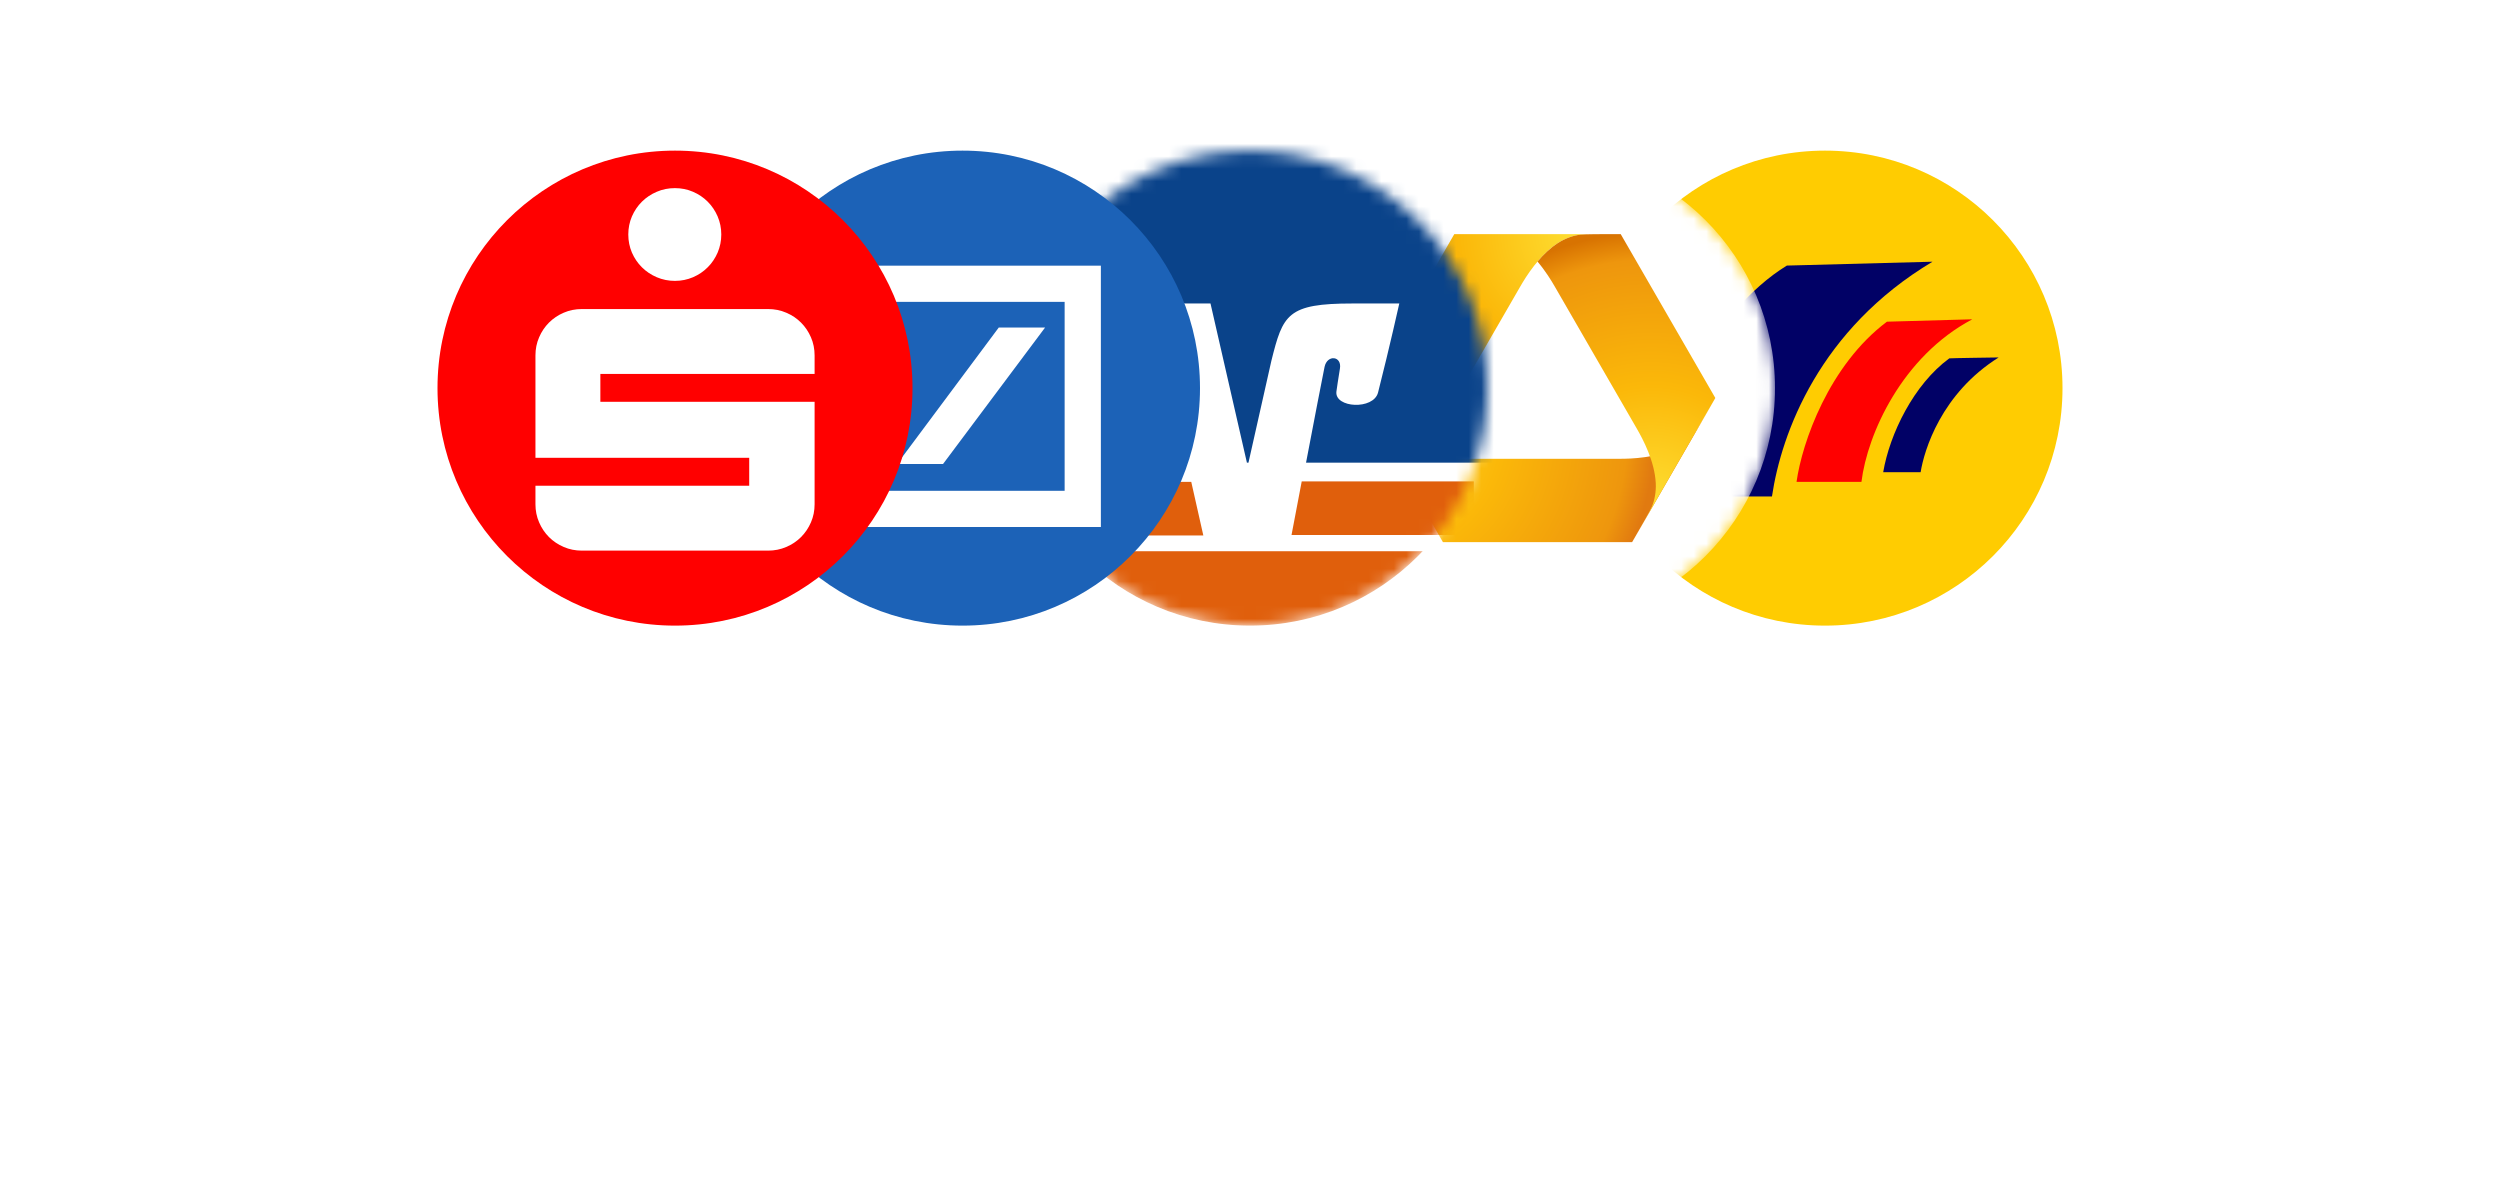 <svg width="200" height="95" viewBox="0 0 200 95" fill="none" xmlns="http://www.w3.org/2000/svg">
<g filter="url(#filter0_d_4322_10999)">
<path d="M146 50.05C156.493 50.05 165 41.543 165 31.05C165 20.556 156.493 12.05 146 12.05C135.507 12.05 127 20.556 127 31.05C127 41.543 135.507 50.05 146 50.05Z" fill="#FFCC01"/>
<path d="M142.949 21.246L154.601 20.937C145.56 26.337 142.515 34.618 141.757 39.717H131.738C132.473 34.128 137.009 24.872 142.949 21.246Z" fill="#010166"/>
<path d="M155.945 28.669C155.969 28.651 159.895 28.595 159.895 28.595C155.283 31.486 153.931 36.036 153.65 37.775H150.656C151.175 34.715 153.101 30.749 155.945 28.669Z" fill="#010166"/>
<path d="M150.955 25.735L157.784 25.544C152.178 28.503 149.385 34.714 148.916 38.55H143.723C144.162 35.405 146.315 29.215 150.955 25.735Z" fill="#FF0000"/>
</g>
<g filter="url(#filter1_d_4322_10999)">
<mask id="mask0_4322_10999" style="mask-type:luminance" maskUnits="userSpaceOnUse" x="104" y="12" width="38" height="39">
<path d="M142 31.05C142 20.556 133.493 12.05 123 12.05C112.507 12.05 104 20.556 104 31.05C104 41.543 112.507 50.05 123 50.05C133.493 50.05 142 41.543 142 31.05Z" fill="white"/>
</mask>
<g mask="url(#mask0_4322_10999)">
<path d="M123 50.05C133.493 50.05 142 41.543 142 31.05C142 20.556 133.493 12.05 123 12.05C112.507 12.05 104 20.556 104 31.05C104 41.543 112.507 50.05 123 50.05Z" fill="white"/>
<path d="M116.354 18.729C116.349 18.729 116.343 18.731 116.339 18.737L110.758 28.404L109.008 31.436L108.805 31.787L108.778 31.832C108.777 31.836 108.777 31.842 108.78 31.849L114.097 41.057V41.019C113.981 40.808 113.899 40.645 113.854 40.542C113.632 40.039 113.506 39.343 113.539 38.665C113.629 36.883 114.577 35.124 115.053 34.298C116.172 32.362 118.333 28.617 118.333 28.617C118.333 28.617 120.495 24.873 121.613 22.936C122.089 22.111 123.139 20.41 124.639 19.441C125.207 19.074 125.876 18.836 126.421 18.776C126.82 18.731 128.146 18.729 129.649 18.729H116.354Z" fill="url(#paint0_radial_4322_10999)"/>
<path d="M108.824 31.922C108.908 32.068 108.991 32.213 109.073 32.354L108.824 31.922ZM135.568 34.62C135.243 35.063 134.704 35.522 134.1 35.831C132.511 36.644 130.514 36.703 129.562 36.703H123.001H116.441C115.489 36.703 113.49 36.644 111.903 35.831C111.299 35.522 110.76 35.063 110.434 34.62C110.228 34.339 109.699 33.438 109.073 32.354L110.407 34.666L115.428 43.362C115.43 43.367 115.436 43.37 115.442 43.37H130.562C130.566 43.37 130.573 43.366 130.575 43.361L137.163 31.951C136.437 33.209 135.8 34.305 135.568 34.62Z" fill="url(#paint1_radial_4322_10999)"/>
<path d="M126.419 18.775C125.874 18.835 125.206 19.073 124.637 19.441C124.009 19.846 123.461 20.38 123 20.924C123.641 21.679 124.112 22.454 124.388 22.935C125.507 24.872 127.669 28.617 127.669 28.617C127.669 28.617 129.83 32.361 130.949 34.297C131.425 35.123 132.373 36.882 132.462 38.665C132.495 39.342 132.367 40.038 132.148 40.542C131.993 40.894 131.381 41.963 130.669 43.196L137.223 31.845C137.223 31.845 137.224 31.844 137.224 31.842V31.835C137.224 31.833 137.223 31.831 137.222 31.831L129.661 18.737C129.659 18.731 129.653 18.728 129.647 18.728C128.145 18.728 126.819 18.73 126.419 18.775Z" fill="url(#paint2_radial_4322_10999)"/>
</g>
</g>
<g filter="url(#filter2_d_4322_10999)">
<mask id="mask1_4322_10999" style="mask-type:luminance" maskUnits="userSpaceOnUse" x="81" y="12" width="38" height="39">
<path d="M119 31.05C119 20.556 110.493 12.05 100 12.05C89.507 12.05 81 20.556 81 31.05C81 41.543 89.507 50.05 100 50.05C110.493 50.05 119 41.543 119 31.05Z" fill="white"/>
</mask>
<g mask="url(#mask1_4322_10999)">
<path d="M119 31.05C119 20.556 110.493 12.05 100 12.05C89.507 12.05 81 20.556 81 31.05C81 41.543 89.507 50.05 100 50.05C110.493 50.05 119 41.543 119 31.05Z" fill="#E05F0C"/>
<path d="M81 18.001V44.098H119V18.001H81Z" fill="white"/>
<path d="M104.138 38.511C103.763 40.479 103.445 42.151 103.322 42.8H117.907V38.511H104.138ZM81.785 38.55V42.839H96.267L95.301 38.55H81.785Z" fill="#E05F0C"/>
<path d="M88.901 28.716L87.847 24.279H96.84L99.753 37.015H99.877L101.712 28.857C102.636 25.152 102.985 24.279 108.196 24.279H111.943C111.943 24.279 111.186 27.694 110.245 31.399C109.886 32.812 106.757 32.645 106.913 31.325C106.929 31.187 107.077 30.194 107.194 29.487C107.365 28.47 106.178 28.343 105.965 29.35C105.813 30.071 105.125 33.65 104.483 37.015H119.908V10.727H79.785V37.015H94.894L93.027 28.722L88.901 28.716Z" fill="#0A438A"/>
</g>
</g>
<g filter="url(#filter3_d_4322_10999)">
<path d="M77 50.05C87.493 50.05 96 41.543 96 31.05C96 20.556 87.493 12.05 77 12.05C66.507 12.05 58 20.556 58 31.05C58 41.543 66.507 50.05 77 50.05Z" fill="#1C62B7"/>
<path d="M67.246 21.252H88.07V42.16H67.246V21.252ZM79.9 26.204L71.766 37.121H75.442L83.606 26.204H79.9ZM70.145 39.264H85.171V24.148H70.145V39.264Z" fill="white"/>
</g>
<g filter="url(#filter4_d_4322_10999)">
<path d="M54 50.05C64.493 50.05 73 41.543 73 31.05C73 20.556 64.493 12.05 54 12.05C43.507 12.05 35 20.556 35 31.05C35 41.543 43.507 50.05 54 50.05Z" fill="#FF0000"/>
<path d="M50.263 18.759C50.263 18.246 50.362 17.765 50.554 17.313C50.75 16.864 51.016 16.47 51.353 16.134C51.693 15.8 52.087 15.534 52.542 15.342C52.994 15.146 53.478 15.05 53.991 15.05C54.507 15.05 54.988 15.146 55.44 15.342C55.889 15.534 56.283 15.8 56.616 16.134C56.953 16.47 57.216 16.864 57.411 17.313C57.603 17.765 57.703 18.246 57.703 18.759C57.703 19.272 57.603 19.756 57.411 20.208C57.216 20.656 56.953 21.051 56.616 21.384C56.283 21.721 55.889 21.984 55.44 22.179C54.988 22.371 54.507 22.471 53.991 22.471C53.478 22.471 52.994 22.371 52.542 22.179C52.087 21.984 51.693 21.721 51.353 21.384C51.016 21.051 50.75 20.656 50.554 20.208C50.362 19.756 50.263 19.272 50.263 18.759ZM46.545 44.05C46.032 44.05 45.551 43.954 45.099 43.758C44.647 43.566 44.256 43.3 43.919 42.967C43.586 42.63 43.32 42.239 43.128 41.787C42.932 41.335 42.836 40.854 42.836 40.341V38.857H59.937V36.623H42.836V28.433C42.836 27.92 42.932 27.436 43.128 26.987C43.32 26.535 43.586 26.144 43.919 25.808C44.256 25.474 44.647 25.208 45.099 25.016C45.551 24.82 46.032 24.724 46.545 24.724H61.45C61.963 24.724 62.447 24.82 62.899 25.016C63.354 25.208 63.748 25.474 64.082 25.808C64.418 26.144 64.681 26.535 64.877 26.987C65.072 27.436 65.168 27.92 65.168 28.433V29.917H48.029V32.142H65.168V40.341C65.168 40.854 65.072 41.335 64.877 41.787C64.681 42.239 64.418 42.63 64.082 42.967C63.748 43.3 63.354 43.566 62.899 43.758C62.447 43.954 61.963 44.05 61.45 44.05H46.545Z" fill="white"/>
</g>
<path d="M68.933 62.963C68.933 63.454 68.81 63.909 68.564 64.327C68.319 64.736 67.955 65.068 67.473 65.323C66.991 65.569 66.404 65.692 65.713 65.692C65.031 65.692 64.421 65.578 63.885 65.35C63.348 65.114 62.916 64.777 62.589 64.341C62.27 63.904 62.088 63.395 62.043 62.813H64.089C64.135 63.204 64.29 63.531 64.553 63.795C64.826 64.05 65.186 64.177 65.631 64.177C66.031 64.177 66.336 64.072 66.545 63.863C66.763 63.645 66.873 63.367 66.873 63.031C66.873 62.731 66.786 62.485 66.614 62.294C66.441 62.094 66.222 61.935 65.959 61.817C65.695 61.698 65.331 61.562 64.867 61.407C64.267 61.207 63.776 61.012 63.394 60.821C63.012 60.62 62.684 60.334 62.411 59.961C62.148 59.588 62.016 59.102 62.016 58.501C62.016 57.673 62.311 57.023 62.902 56.55C63.503 56.068 64.294 55.827 65.276 55.827C66.295 55.827 67.105 56.073 67.705 56.564C68.314 57.055 68.66 57.71 68.742 58.529H66.668C66.614 58.183 66.468 57.901 66.231 57.683C65.995 57.455 65.672 57.342 65.263 57.342C64.908 57.342 64.621 57.437 64.403 57.628C64.185 57.81 64.076 58.078 64.076 58.433C64.076 58.715 64.158 58.952 64.321 59.143C64.494 59.324 64.708 59.474 64.963 59.593C65.226 59.711 65.581 59.843 66.027 59.989C66.645 60.207 67.146 60.411 67.528 60.602C67.919 60.794 68.251 61.08 68.524 61.462C68.796 61.844 68.933 62.344 68.933 62.963ZM73.297 57.942C74.034 57.942 74.693 58.096 75.275 58.406C75.866 58.715 76.33 59.165 76.667 59.757C77.004 60.339 77.172 61.025 77.172 61.817C77.172 62.608 77.004 63.295 76.667 63.877C76.33 64.459 75.866 64.909 75.275 65.228C74.693 65.537 74.034 65.692 73.297 65.692C72.56 65.692 71.896 65.537 71.305 65.228C70.723 64.909 70.264 64.459 69.927 63.877C69.591 63.295 69.422 62.608 69.422 61.817C69.422 61.025 69.591 60.339 69.927 59.757C70.264 59.165 70.723 58.715 71.305 58.406C71.896 58.096 72.56 57.942 73.297 57.942ZM73.297 59.606C72.76 59.606 72.305 59.797 71.933 60.179C71.56 60.552 71.373 61.098 71.373 61.817C71.373 62.535 71.56 63.086 71.933 63.468C72.305 63.84 72.76 64.027 73.297 64.027C73.834 64.027 74.288 63.84 74.661 63.468C75.034 63.086 75.221 62.535 75.221 61.817C75.221 61.098 75.034 60.552 74.661 60.179C74.288 59.797 73.834 59.606 73.297 59.606ZM81.724 56.728C81.16 56.691 80.764 56.773 80.537 56.973C80.309 57.173 80.196 57.523 80.196 58.024V58.038H81.724V59.661H80.196V65.596H78.272V59.661H77.303V58.038H78.272V57.86C78.272 56.96 78.527 56.268 79.036 55.786C79.555 55.295 80.319 55.05 81.328 55.05C81.501 55.05 81.633 55.054 81.724 55.063V56.728ZM85.822 57.942C86.559 57.942 87.219 58.096 87.801 58.406C88.392 58.715 88.856 59.165 89.192 59.757C89.529 60.339 89.697 61.025 89.697 61.817C89.697 62.608 89.529 63.295 89.192 63.877C88.856 64.459 88.392 64.909 87.801 65.228C87.219 65.537 86.559 65.692 85.822 65.692C85.085 65.692 84.422 65.537 83.83 65.228C83.248 64.909 82.789 64.459 82.452 63.877C82.116 63.295 81.948 62.608 81.948 61.817C81.948 61.025 82.116 60.339 82.452 59.757C82.789 59.165 83.248 58.715 83.83 58.406C84.422 58.096 85.085 57.942 85.822 57.942ZM85.822 59.606C85.285 59.606 84.831 59.797 84.458 60.179C84.085 60.552 83.898 61.098 83.898 61.817C83.898 62.535 84.085 63.086 84.458 63.468C84.831 63.84 85.285 64.027 85.822 64.027C86.359 64.027 86.814 63.84 87.187 63.468C87.56 63.086 87.746 62.535 87.746 61.817C87.746 61.098 87.56 60.552 87.187 60.179C86.814 59.797 86.359 59.606 85.822 59.606ZM92.434 59.484C92.717 59.002 93.089 58.624 93.553 58.351C94.017 58.069 94.536 57.928 95.109 57.928V59.989H94.549C93.139 59.989 92.434 60.643 92.434 61.953V65.596H90.511V58.038H92.434V59.484ZM99.666 63.945V65.596H98.657C97.811 65.596 97.16 65.391 96.706 64.982C96.26 64.573 96.037 63.891 96.037 62.935V59.661H94.987V58.038H96.037V56.168H97.961V58.038H99.653V59.661H97.961V62.963C97.961 63.327 98.033 63.581 98.179 63.727C98.325 63.872 98.57 63.945 98.916 63.945H99.666ZM107.736 58.038V65.596H105.812V64.068C105.612 64.577 105.28 64.977 104.816 65.269C104.361 65.55 103.834 65.692 103.233 65.692C102.36 65.692 101.664 65.405 101.146 64.832C100.627 64.259 100.368 63.458 100.368 62.431V58.038H102.278V62.212C102.278 62.813 102.433 63.281 102.742 63.618C103.052 63.945 103.47 64.109 103.997 64.109C104.552 64.109 104.993 63.931 105.321 63.577C105.648 63.222 105.812 62.713 105.812 62.049V58.038H107.736ZM101.896 56.236C101.896 55.991 101.978 55.786 102.142 55.623C102.315 55.45 102.519 55.363 102.756 55.363C103.011 55.363 103.22 55.45 103.383 55.623C103.547 55.786 103.629 55.991 103.629 56.236C103.629 56.473 103.547 56.678 103.383 56.85C103.22 57.014 103.011 57.096 102.756 57.096C102.519 57.096 102.315 57.014 102.142 56.85C101.978 56.678 101.896 56.473 101.896 56.236ZM104.475 56.236C104.475 55.991 104.557 55.786 104.72 55.623C104.884 55.45 105.089 55.363 105.334 55.363C105.58 55.363 105.785 55.45 105.948 55.623C106.121 55.786 106.208 55.991 106.208 56.236C106.208 56.473 106.121 56.678 105.948 56.85C105.785 57.014 105.58 57.096 105.334 57.096C105.089 57.096 104.884 57.014 104.72 56.85C104.557 56.678 104.475 56.473 104.475 56.236ZM113.455 57.942C114.092 57.942 114.665 58.096 115.174 58.406C115.683 58.715 116.079 59.165 116.361 59.757C116.652 60.339 116.798 61.025 116.798 61.817C116.798 62.608 116.652 63.299 116.361 63.891C116.079 64.473 115.683 64.918 115.174 65.228C114.665 65.537 114.092 65.692 113.455 65.692C112.818 65.692 112.273 65.541 111.818 65.241C111.372 64.932 111.054 64.522 110.863 64.013V65.596H108.939V55.5H110.863V59.606C111.054 59.097 111.372 58.692 111.818 58.392C112.273 58.092 112.818 57.942 113.455 57.942ZM112.855 59.62C112.273 59.62 111.791 59.82 111.409 60.22C111.036 60.611 110.849 61.144 110.849 61.817C110.849 62.481 111.036 63.013 111.409 63.413C111.791 63.804 112.273 64 112.855 64C113.455 64 113.937 63.809 114.301 63.427C114.665 63.035 114.847 62.499 114.847 61.817C114.847 61.135 114.665 60.598 114.301 60.207C113.937 59.816 113.455 59.62 112.855 59.62ZM124.722 61.53C124.722 61.721 124.699 61.94 124.654 62.185H119.114C119.142 62.858 119.323 63.354 119.66 63.672C119.996 63.99 120.415 64.15 120.915 64.15C121.361 64.15 121.729 64.041 122.02 63.822C122.32 63.604 122.511 63.308 122.593 62.935H124.626C124.526 63.463 124.312 63.936 123.985 64.354C123.658 64.773 123.235 65.1 122.716 65.337C122.207 65.573 121.638 65.692 121.011 65.692C120.274 65.692 119.619 65.537 119.046 65.228C118.473 64.909 118.027 64.459 117.709 63.877C117.391 63.295 117.231 62.608 117.231 61.817C117.231 61.025 117.391 60.339 117.709 59.757C118.027 59.165 118.473 58.715 119.046 58.406C119.619 58.096 120.274 57.942 121.011 57.942C121.756 57.942 122.407 58.096 122.962 58.406C123.525 58.715 123.958 59.143 124.258 59.688C124.567 60.225 124.722 60.839 124.722 61.53ZM122.784 61.339C122.812 60.721 122.648 60.252 122.293 59.934C121.947 59.615 121.52 59.456 121.011 59.456C120.492 59.456 120.056 59.615 119.701 59.934C119.346 60.252 119.151 60.721 119.114 61.339H122.784ZM127.465 59.484C127.747 59.002 128.12 58.624 128.584 58.351C129.048 58.069 129.566 57.928 130.139 57.928V59.989H129.58C128.17 59.989 127.465 60.643 127.465 61.953V65.596H125.542V58.038H127.465V59.484ZM137.982 59.934V61.53H132.183V59.934H137.982ZM84.448 71.681L82.415 79.239H80.287L78.663 73.741L76.999 79.239H74.871L72.851 71.681H74.775L76.003 77.52L77.681 71.681H79.714L81.406 77.52L82.647 71.681H84.448ZM91.97 75.174C91.97 75.365 91.947 75.583 91.901 75.829H86.362C86.389 76.501 86.571 76.997 86.908 77.316C87.244 77.634 87.663 77.793 88.163 77.793C88.609 77.793 88.977 77.684 89.268 77.466C89.568 77.248 89.759 76.952 89.841 76.579H91.874C91.774 77.106 91.56 77.579 91.233 77.998C90.905 78.416 90.483 78.744 89.964 78.98C89.455 79.216 88.886 79.335 88.259 79.335C87.522 79.335 86.867 79.18 86.294 78.871C85.721 78.553 85.275 78.102 84.957 77.52C84.638 76.938 84.479 76.251 84.479 75.46C84.479 74.669 84.638 73.982 84.957 73.4C85.275 72.809 85.721 72.359 86.294 72.049C86.867 71.74 87.522 71.585 88.259 71.585C89.004 71.585 89.655 71.74 90.21 72.049C90.773 72.359 91.206 72.786 91.506 73.332C91.815 73.868 91.97 74.482 91.97 75.174ZM90.032 74.983C90.059 74.364 89.896 73.896 89.541 73.577C89.195 73.259 88.768 73.1 88.259 73.1C87.74 73.1 87.304 73.259 86.949 73.577C86.594 73.896 86.398 74.364 86.362 74.983H90.032ZM92.571 69.512C92.571 69.202 92.68 68.952 92.899 68.761C93.117 68.561 93.403 68.461 93.758 68.461C94.113 68.461 94.399 68.561 94.618 68.761C94.836 68.952 94.945 69.202 94.945 69.512C94.945 69.812 94.836 70.062 94.618 70.262C94.399 70.453 94.113 70.549 93.758 70.549C93.403 70.549 93.117 70.453 92.899 70.262C92.68 70.062 92.571 69.812 92.571 69.512ZM94.713 71.681V79.239H92.789V71.681H94.713ZM98.514 71.585C99.432 71.585 100.169 71.817 100.724 72.281C101.279 72.745 101.624 73.364 101.761 74.137H99.96C99.887 73.773 99.723 73.482 99.469 73.264C99.214 73.045 98.882 72.936 98.473 72.936C98.145 72.936 97.891 73.013 97.709 73.168C97.527 73.323 97.436 73.532 97.436 73.796C97.436 74.005 97.509 74.173 97.654 74.3C97.799 74.428 97.981 74.528 98.2 74.601C98.418 74.673 98.732 74.76 99.141 74.86C99.714 74.987 100.178 75.124 100.533 75.269C100.897 75.406 101.206 75.628 101.461 75.938C101.724 76.238 101.856 76.647 101.856 77.166C101.856 77.811 101.602 78.334 101.092 78.735C100.592 79.135 99.914 79.335 99.059 79.335C98.077 79.335 97.29 79.117 96.699 78.68C96.108 78.234 95.749 77.602 95.621 76.784H97.463C97.509 77.156 97.672 77.452 97.954 77.67C98.236 77.879 98.605 77.984 99.059 77.984C99.387 77.984 99.637 77.907 99.81 77.752C99.983 77.589 100.069 77.379 100.069 77.125C100.069 76.906 99.992 76.729 99.837 76.593C99.692 76.456 99.505 76.351 99.278 76.279C99.059 76.206 98.746 76.12 98.336 76.02C97.772 75.892 97.313 75.765 96.958 75.638C96.612 75.501 96.312 75.287 96.058 74.996C95.812 74.705 95.689 74.305 95.689 73.796C95.689 73.141 95.94 72.609 96.44 72.199C96.94 71.79 97.631 71.585 98.514 71.585ZM109.974 71.681V79.239H108.051V77.711C107.851 78.221 107.519 78.621 107.055 78.912C106.6 79.194 106.072 79.335 105.472 79.335C104.599 79.335 103.903 79.048 103.385 78.475C102.866 77.902 102.607 77.102 102.607 76.074V71.681H104.517V75.856C104.517 76.456 104.672 76.924 104.981 77.261C105.29 77.589 105.709 77.752 106.236 77.752C106.791 77.752 107.232 77.575 107.559 77.22C107.887 76.865 108.051 76.356 108.051 75.692V71.681H109.974ZM115.68 71.572C116.553 71.572 117.249 71.858 117.767 72.431C118.286 73.004 118.545 73.809 118.545 74.846V79.239H116.635V75.064C116.635 74.464 116.481 74 116.171 73.673C115.862 73.336 115.439 73.168 114.902 73.168C114.357 73.168 113.92 73.345 113.593 73.7C113.265 74.055 113.101 74.564 113.101 75.228V79.239H111.178V71.681H113.101V73.195C113.302 72.686 113.629 72.29 114.084 72.008C114.548 71.717 115.08 71.572 115.68 71.572ZM122.653 71.585C123.289 71.585 123.835 71.736 124.29 72.036C124.745 72.336 125.068 72.74 125.259 73.25V71.681H127.169V79.267C127.169 79.967 127.028 80.594 126.746 81.15C126.473 81.713 126.059 82.154 125.504 82.473C124.959 82.791 124.295 82.95 123.512 82.95C122.421 82.95 121.539 82.691 120.865 82.173C120.192 81.654 119.783 80.949 119.638 80.058H121.534C121.643 80.44 121.852 80.736 122.162 80.945C122.48 81.163 122.885 81.272 123.376 81.272C123.94 81.272 124.395 81.104 124.74 80.767C125.086 80.44 125.259 79.94 125.259 79.267V77.657C125.068 78.166 124.745 78.575 124.29 78.885C123.835 79.185 123.289 79.335 122.653 79.335C122.016 79.335 121.443 79.18 120.934 78.871C120.424 78.562 120.024 78.116 119.733 77.534C119.451 76.943 119.31 76.251 119.31 75.46C119.31 74.669 119.451 73.982 119.733 73.4C120.024 72.809 120.424 72.359 120.934 72.049C121.443 71.74 122.016 71.585 122.653 71.585ZM123.253 73.264C122.653 73.264 122.171 73.459 121.807 73.85C121.443 74.241 121.261 74.778 121.261 75.46C121.261 76.142 121.443 76.679 121.807 77.07C122.171 77.452 122.653 77.643 123.253 77.643C123.835 77.643 124.313 77.448 124.686 77.056C125.068 76.656 125.259 76.124 125.259 75.46C125.259 74.787 125.068 74.255 124.686 73.864C124.313 73.464 123.835 73.264 123.253 73.264Z" fill="white"/>
<defs>
<filter id="filter0_d_4322_10999" x="124" y="9.05" width="44" height="44" filterUnits="userSpaceOnUse" color-interpolation-filters="sRGB">
<feFlood flood-opacity="0" result="BackgroundImageFix"/>
<feColorMatrix in="SourceAlpha" type="matrix" values="0 0 0 0 0 0 0 0 0 0 0 0 0 0 0 0 0 0 127 0" result="hardAlpha"/>
<feOffset/>
<feGaussianBlur stdDeviation="1.5"/>
<feColorMatrix type="matrix" values="0 0 0 0 0 0 0 0 0 0 0 0 0 0 0 0 0 0 0.25 0"/>
<feBlend mode="normal" in2="BackgroundImageFix" result="effect1_dropShadow_4322_10999"/>
<feBlend mode="normal" in="SourceGraphic" in2="effect1_dropShadow_4322_10999" result="shape"/>
</filter>
<filter id="filter1_d_4322_10999" x="101" y="9.05" width="44" height="44" filterUnits="userSpaceOnUse" color-interpolation-filters="sRGB">
<feFlood flood-opacity="0" result="BackgroundImageFix"/>
<feColorMatrix in="SourceAlpha" type="matrix" values="0 0 0 0 0 0 0 0 0 0 0 0 0 0 0 0 0 0 127 0" result="hardAlpha"/>
<feOffset/>
<feGaussianBlur stdDeviation="1.5"/>
<feColorMatrix type="matrix" values="0 0 0 0 0 0 0 0 0 0 0 0 0 0 0 0 0 0 0.25 0"/>
<feBlend mode="normal" in2="BackgroundImageFix" result="effect1_dropShadow_4322_10999"/>
<feBlend mode="normal" in="SourceGraphic" in2="effect1_dropShadow_4322_10999" result="shape"/>
</filter>
<filter id="filter2_d_4322_10999" x="78" y="9.05" width="44" height="44" filterUnits="userSpaceOnUse" color-interpolation-filters="sRGB">
<feFlood flood-opacity="0" result="BackgroundImageFix"/>
<feColorMatrix in="SourceAlpha" type="matrix" values="0 0 0 0 0 0 0 0 0 0 0 0 0 0 0 0 0 0 127 0" result="hardAlpha"/>
<feOffset/>
<feGaussianBlur stdDeviation="1.5"/>
<feColorMatrix type="matrix" values="0 0 0 0 0 0 0 0 0 0 0 0 0 0 0 0 0 0 0.25 0"/>
<feBlend mode="normal" in2="BackgroundImageFix" result="effect1_dropShadow_4322_10999"/>
<feBlend mode="normal" in="SourceGraphic" in2="effect1_dropShadow_4322_10999" result="shape"/>
</filter>
<filter id="filter3_d_4322_10999" x="55" y="9.05" width="44" height="44" filterUnits="userSpaceOnUse" color-interpolation-filters="sRGB">
<feFlood flood-opacity="0" result="BackgroundImageFix"/>
<feColorMatrix in="SourceAlpha" type="matrix" values="0 0 0 0 0 0 0 0 0 0 0 0 0 0 0 0 0 0 127 0" result="hardAlpha"/>
<feOffset/>
<feGaussianBlur stdDeviation="1.5"/>
<feColorMatrix type="matrix" values="0 0 0 0 0 0 0 0 0 0 0 0 0 0 0 0 0 0 0.25 0"/>
<feBlend mode="normal" in2="BackgroundImageFix" result="effect1_dropShadow_4322_10999"/>
<feBlend mode="normal" in="SourceGraphic" in2="effect1_dropShadow_4322_10999" result="shape"/>
</filter>
<filter id="filter4_d_4322_10999" x="32" y="9.05" width="44" height="44" filterUnits="userSpaceOnUse" color-interpolation-filters="sRGB">
<feFlood flood-opacity="0" result="BackgroundImageFix"/>
<feColorMatrix in="SourceAlpha" type="matrix" values="0 0 0 0 0 0 0 0 0 0 0 0 0 0 0 0 0 0 127 0" result="hardAlpha"/>
<feOffset/>
<feGaussianBlur stdDeviation="1.5"/>
<feColorMatrix type="matrix" values="0 0 0 0 0 0 0 0 0 0 0 0 0 0 0 0 0 0 0.25 0"/>
<feBlend mode="normal" in2="BackgroundImageFix" result="effect1_dropShadow_4322_10999"/>
<feBlend mode="normal" in="SourceGraphic" in2="effect1_dropShadow_4322_10999" result="shape"/>
</filter>
<radialGradient id="paint0_radial_4322_10999" cx="0" cy="0" r="1" gradientUnits="userSpaceOnUse" gradientTransform="translate(126.415 18.729) scale(21.972 21.972)">
<stop stop-color="#FEDF33"/>
<stop offset="0.44" stop-color="#FBB809"/>
<stop offset="0.9" stop-color="#EE960D"/>
<stop offset="1" stop-color="#E17A10"/>
</radialGradient>
<radialGradient id="paint1_radial_4322_10999" cx="0" cy="0" r="1" gradientUnits="userSpaceOnUse" gradientTransform="translate(110.406 34.666) scale(21.963 21.963)">
<stop stop-color="#FEDF33"/>
<stop offset="0.44" stop-color="#FBB809"/>
<stop offset="0.9" stop-color="#EE960D"/>
<stop offset="1" stop-color="#E17A10"/>
</radialGradient>
<radialGradient id="paint2_radial_4322_10999" cx="0" cy="0" r="1" gradientUnits="userSpaceOnUse" gradientTransform="translate(132.133 40.612) scale(22.025 22.025)">
<stop stop-color="#FEDF33"/>
<stop offset="0.44" stop-color="#FBB809"/>
<stop offset="0.9" stop-color="#EE960D"/>
<stop offset="1" stop-color="#D87301"/>
</radialGradient>
</defs>
</svg>
